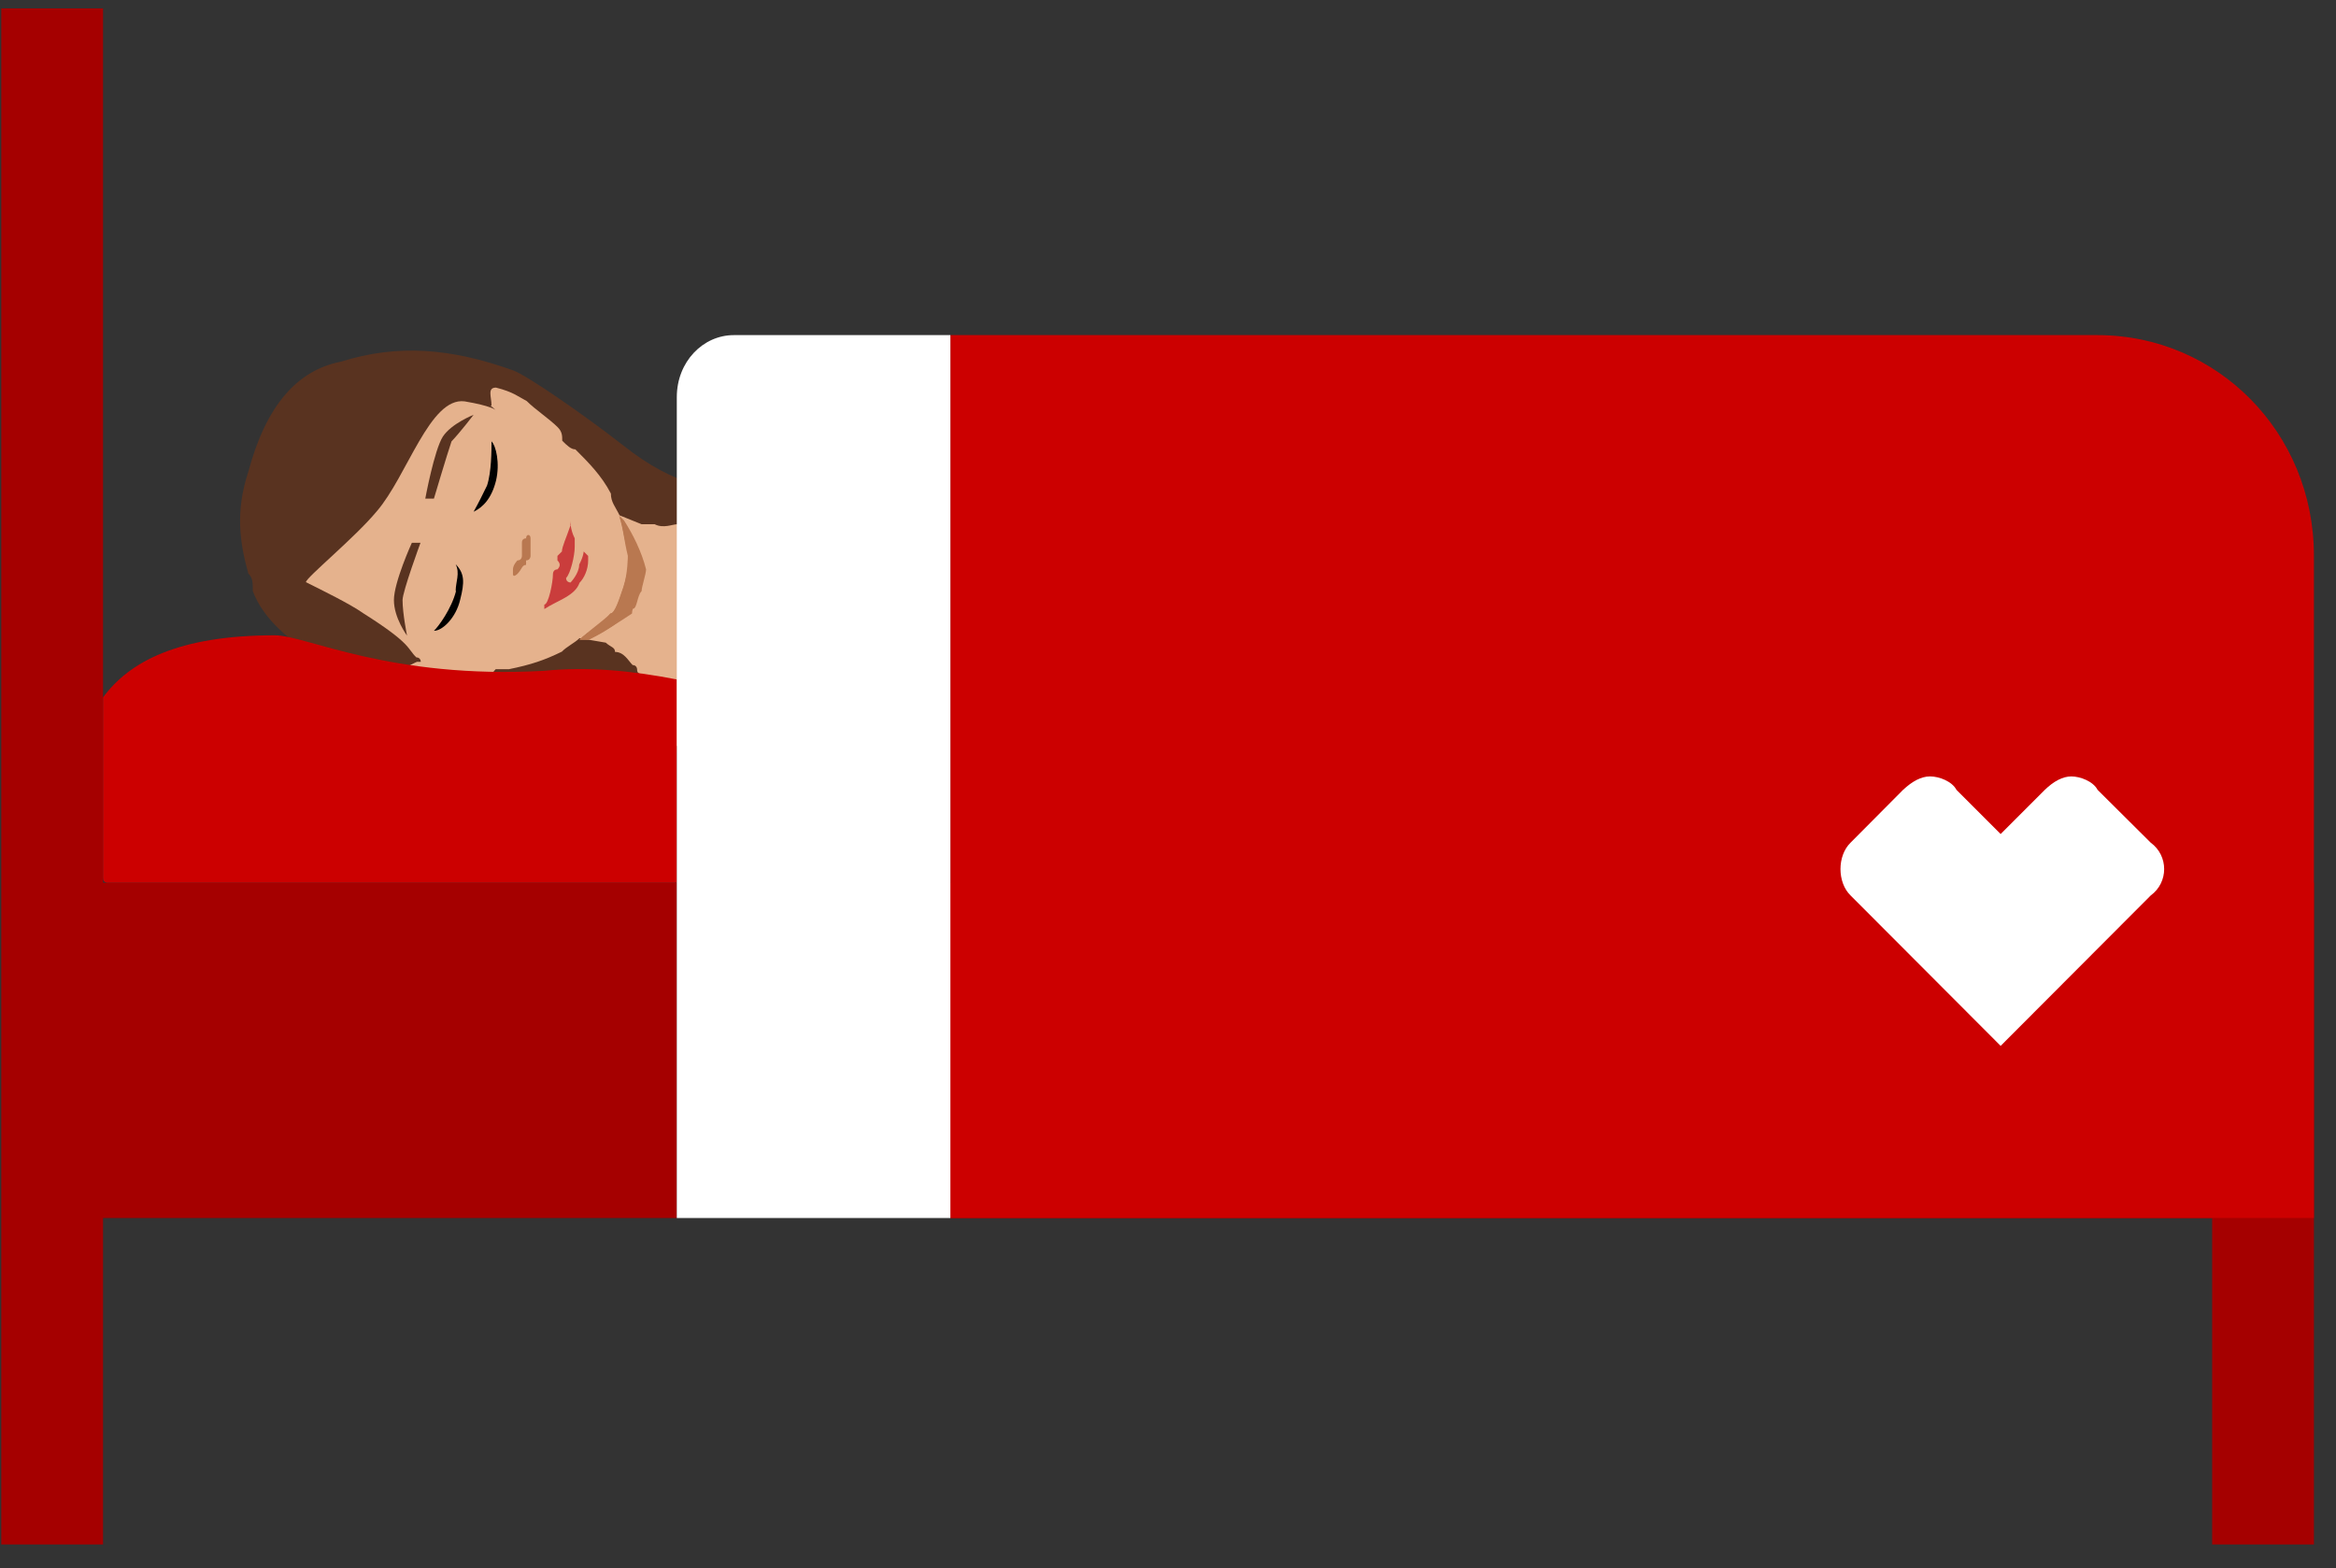 <svg xmlns="http://www.w3.org/2000/svg" width="73" height="49" viewBox="0 0 73 49" fill="none"><rect x="0" y="0" width="73" height="49" fill="#333333" stroke="none"/><g clip-path="url(#clip0_601_1707)"><path d="M3.22 0.262H0.04V48.262H3.22V38.062H21.15V27.582H3.22V0.262Z" fill="#A50000"></path><path d="M72.31 27.582H29.7V38.062H69.13V48.262H72.31V38.062V27.582Z" fill="#A50000"></path><path d="M13.83 22.472C11.21 21.232 8.58 20.262 7.9 18.472C7.9 18.202 7.9 18.062 7.76 17.922C7.49 16.952 7.35 15.982 7.76 14.742C8.31 12.682 9.28 11.572 10.65 11.302C12.44 10.742 14.1 10.882 16.03 11.572C16.44 11.712 18.24 12.952 19.48 13.922C22.78 16.542 24.17 14.192 24.17 16.122C24.17 18.472 22.79 19.442 22.79 19.442C22.79 19.442 21.97 22.332 20.72 24.262C19.49 26.202 16.45 23.582 13.83 22.472Z" fill="#593320"></path><path d="M12.73 21.092C12.46 20.952 12.73 20.822 13.02 20.682L12.88 20.542C12.32 20.542 11.91 20.262 11.63 20.262H11.49V20.122C11.35 20.122 11.22 20.122 11.08 19.982C9.01 19.012 7.49 18.052 8.31 15.012V14.872L8.45 14.732C9.42 11.842 11.22 11.842 13.56 12.112C13.56 12.112 13.83 12.252 13.97 12.252C14.24 12.402 14.79 12.532 15.22 12.672H15.36C15.36 12.402 15.22 12.112 15.5 12.112C16.05 12.252 16.19 12.392 16.46 12.532C16.73 12.802 17.16 13.082 17.43 13.352C17.57 13.492 17.57 13.622 17.57 13.772C17.71 13.912 17.84 14.042 17.98 14.042C18.39 14.452 18.8 14.862 19.09 15.422C19.09 15.692 19.23 15.832 19.36 16.102L20.05 16.382H20.46C20.73 16.522 21.02 16.382 21.16 16.382C21.3 16.232 21.43 16.232 21.57 16.102L22.67 15.422C22.81 15.422 22.94 15.282 23.23 15.282C24.88 14.172 25.98 17.482 25.16 19.962C24.46 22.582 21.85 24.522 20.87 22.992L20.05 21.062C19.957 21.062 19.91 21.015 19.91 20.922C19.91 20.922 19.91 20.782 19.77 20.782C19.63 20.642 19.5 20.372 19.22 20.372C19.22 20.222 19.08 20.222 18.93 20.082L18.11 19.942C17.97 20.082 17.7 20.212 17.56 20.362C17.01 20.632 16.59 20.772 15.9 20.912H15.49C15.35 21.052 15.35 21.182 15.08 21.182C14.66 21.182 14.11 21.182 13.83 21.322C13.42 21.322 13.28 21.322 12.72 21.052L12.73 21.092Z" fill="#E5B28D"></path><path d="M19.35 16.132C19.49 16.552 19.49 16.832 19.62 17.372C19.62 17.372 19.62 17.932 19.48 18.342C19.34 18.752 19.21 19.172 19.07 19.172C18.78 19.582 18.37 19.722 18.1 19.992H18.37C18.92 19.722 19.34 19.442 19.75 19.172C19.75 19.022 19.89 18.612 20.02 18.472C20.02 18.332 20.16 17.922 20.16 17.792C20.02 17.232 19.75 16.682 19.47 16.262L19.33 16.122L19.35 16.132Z" fill="#B97850"></path><path d="M13.29 15.582H13.56C13.56 15.582 13.97 14.202 14.11 13.792C14.38 13.512 14.8 12.962 14.8 12.962C14.8 12.962 14.11 13.232 13.84 13.642C13.57 14.062 13.29 15.582 13.29 15.582Z" fill="#593320"></path><path d="M12.87 16.962H13.14C13.14 16.962 12.58 18.482 12.58 18.752C12.58 19.172 12.72 19.862 12.72 19.862C12.72 19.862 12.31 19.312 12.31 18.752C12.31 18.192 12.87 16.962 12.87 16.962Z" fill="#593320"></path><path d="M14.25 18.472C14.11 19.022 13.7 19.582 13.56 19.712C13.83 19.712 14.25 19.302 14.38 18.742C14.52 18.192 14.52 17.922 14.24 17.632C14.38 17.912 14.24 18.192 14.24 18.462L14.25 18.472ZM15.22 15.172C15.36 14.752 15.36 14.062 15.36 13.792C15.5 13.932 15.63 14.472 15.5 15.022C15.36 15.582 15.09 15.852 14.8 15.992C14.95 15.722 15.09 15.442 15.22 15.172Z" fill="black"></path><path d="M17.83 16.412C17.69 16.822 17.56 17.092 17.56 17.232L17.42 17.372V17.512C17.514 17.605 17.514 17.699 17.42 17.792C17.28 17.792 17.28 17.932 17.28 17.932C17.28 18.202 17.14 18.892 17.01 18.892V19.032C17.42 18.762 17.97 18.622 18.11 18.212C18.25 18.072 18.38 17.802 18.38 17.512V17.372L18.24 17.232C18.24 17.232 18.24 17.372 18.1 17.642C18.1 17.922 17.83 18.202 17.83 18.202C17.83 18.202 17.69 18.202 17.69 18.062C17.83 17.922 17.96 17.362 17.96 17.092V16.822C17.82 16.552 17.82 16.262 17.82 16.262V16.412H17.83Z" fill="#CA3D3C"></path><path d="M18.11 19.992C18.38 19.722 18.8 19.442 19.08 19.172C19.22 19.172 19.35 18.752 19.49 18.342C19.63 17.792 19.76 17.372 19.63 17.372V17.232C19.49 16.822 19.49 16.552 19.36 16.122L19.5 16.262C19.77 16.682 20.05 17.232 20.19 17.792C20.19 17.932 20.05 18.342 20.05 18.472C19.91 18.612 19.91 19.022 19.78 19.022C19.37 19.442 18.95 19.722 18.4 19.992H18.13H18.11ZM16.45 16.822C16.357 16.822 16.31 16.869 16.31 16.962V17.372C16.31 17.372 16.31 17.512 16.17 17.512C16.17 17.512 16.03 17.652 16.03 17.792V17.932C16.03 18.072 16.17 17.932 16.17 17.932C16.31 17.792 16.31 17.652 16.44 17.652V17.512C16.58 17.512 16.58 17.372 16.58 17.372V16.822C16.58 16.682 16.44 16.682 16.44 16.822H16.45Z" fill="#B97850"></path><path d="M11.22 11.442C9.29 11.852 8.45 13.232 8.04 14.742C7.35 17.362 8.04 18.882 9.42 19.712C9.83 20.122 10.38 20.262 11.08 20.412C12.45 20.822 12.87 20.682 13.01 20.682H13.15C13.15 20.682 13.15 20.542 13.01 20.542C12.72 20.262 12.87 20.122 11.35 19.162C10.94 18.872 10.1 18.462 9.56 18.192C9.56 18.052 11.08 16.812 11.77 15.982C12.73 14.872 13.43 12.402 14.52 12.542C15.35 12.682 15.49 12.812 15.49 12.812C14.24 11.702 12.45 11.162 11.22 11.432V11.442Z" fill="#593320"></path><path d="M21.15 21.232C19.77 20.962 18.38 20.822 17.01 20.962C12.18 21.232 9.56 19.852 8.59 19.852C5.56 19.852 4.04 20.682 3.22 21.792V27.442C3.22 27.582 3.36 27.582 3.36 27.582H21.15V21.232Z" fill="#CC0000"></path><path d="M72.31 38.062H29.7V10.472H65.55C69.27 10.472 72.31 13.502 72.31 17.362V38.062Z" fill="#CC0000"></path><path d="M29.7 38.062H21.15V12.412C21.15 11.302 21.97 10.472 22.93 10.472H29.7V38.062Z" fill="white"></path><path d="M60.31 24.262C60.04 24.262 59.76 24.412 59.47 24.682L57.83 26.332C57.41 26.742 57.41 27.572 57.83 27.982L62.52 32.682L67.21 27.982C67.77 27.572 67.77 26.742 67.21 26.332L65.55 24.682C65.41 24.412 65 24.262 64.73 24.262C64.46 24.262 64.18 24.412 63.9 24.682L62.52 26.062L61.14 24.682C61 24.412 60.59 24.262 60.32 24.262H60.31Z" fill="white"></path></g><defs><clipPath id="clip0_601_1707"><rect width="72.27" height="48" fill="white" transform="translate(0.04 0.262)"></rect></clipPath></defs></svg>